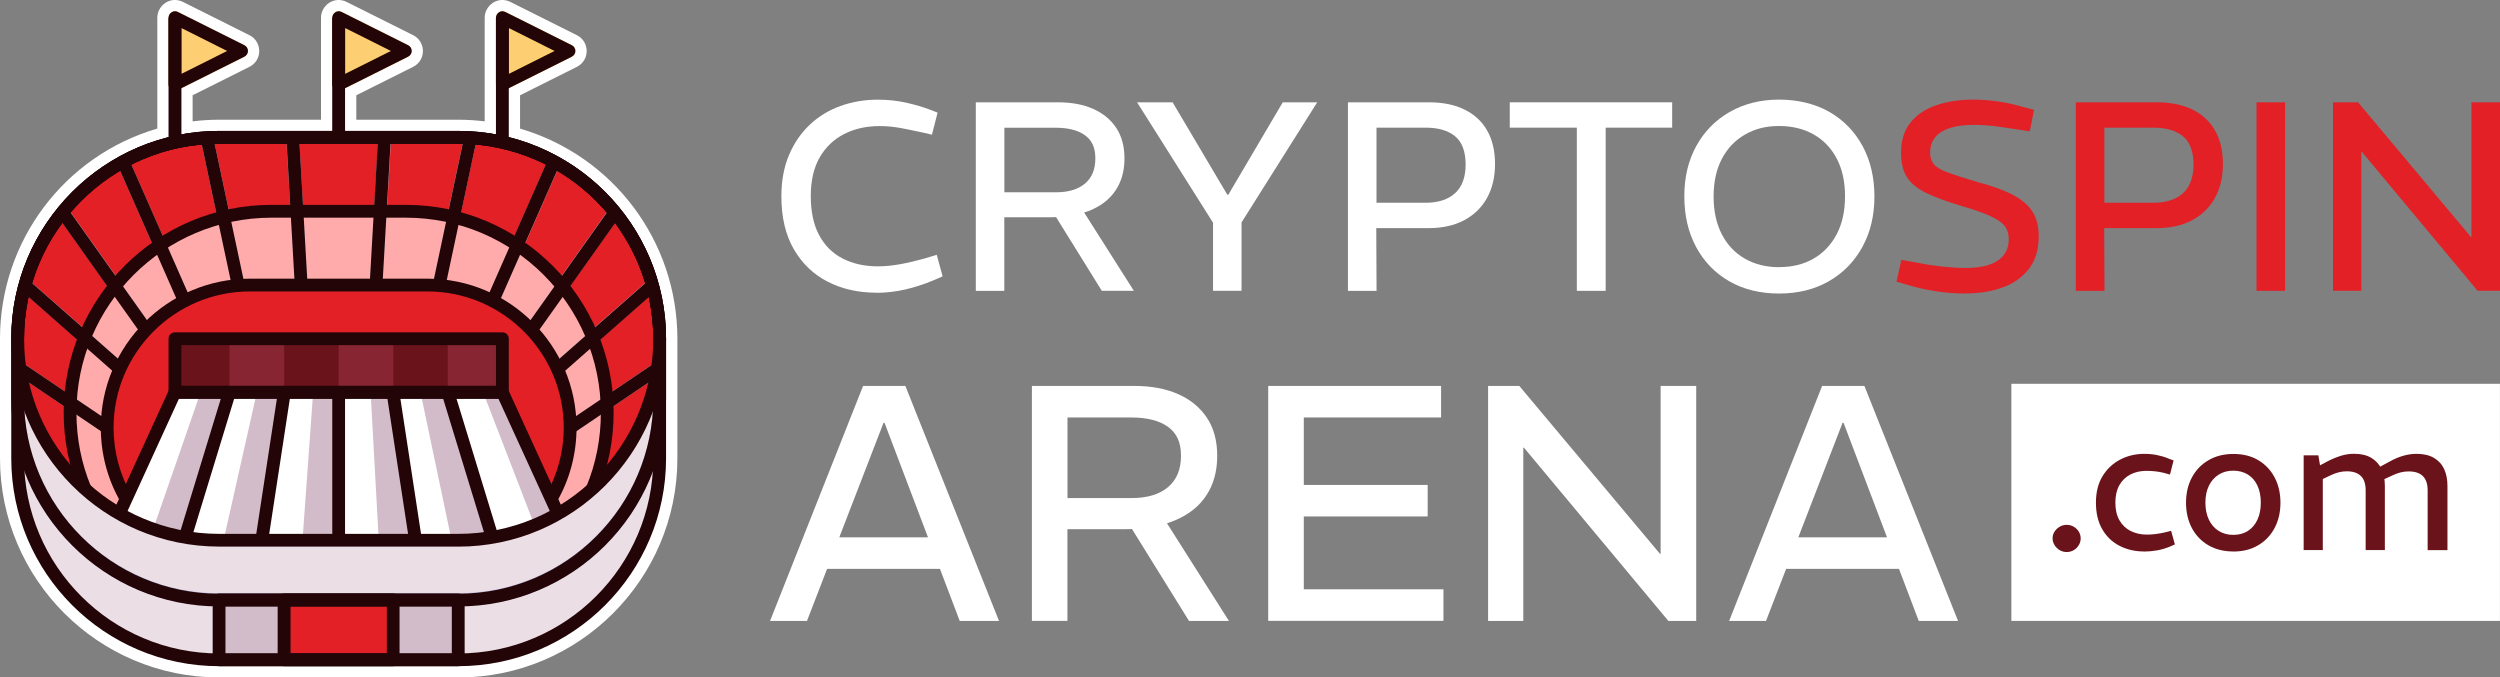 <?xml version="1.0" encoding="UTF-8"?>
<svg id="Layer_2" data-name="Layer 2" xmlns="http://www.w3.org/2000/svg" viewBox="0 0 443.99 120.31">
  <rect x="0" y="0" width="443.99" height="120.31" fill="#808080" stroke="none"/>
  <defs>
    <style>
      .cls-1 {
        fill: #230508;
      }

      .cls-1, .cls-2, .cls-3, .cls-4, .cls-5, .cls-6, .cls-7, .cls-8, .cls-9, .cls-10 {
        stroke-width: 0px;
      }

      .cls-2 {
        fill: #ffabab;
      }

      .cls-3 {
        fill: #ebdee5;
      }

      .cls-4 {
        fill: #6b131a;
      }

      .cls-5 {
        fill: #fff;
      }

      .cls-6 {
        fill: #fdcf72;
      }

      .cls-7 {
        fill: #b0add6;
      }

      .cls-8 {
        fill: #d3bcc9;
      }

      .cls-9 {
        fill: #872632;
      }

      .cls-10 {
        fill: #e22026;
      }
    </style>
  </defs>
  <g id="Layer_5" data-name="Layer 5">
    <g>
      <g>
        <g>
          <path class="cls-5" d="m155.6,51.98c-3.19,0-6.05-.65-8.58-1.94-2.53-1.29-4.54-3.21-6.03-5.76-1.48-2.55-2.22-5.69-2.22-9.42,0-2.74.45-5.17,1.34-7.29.89-2.12,2.12-3.92,3.68-5.4,1.56-1.48,3.39-2.6,5.48-3.35,2.09-.75,4.31-1.12,6.67-1.12,1.72,0,3.38.18,4.97.53,1.59.35,3.09.8,4.5,1.34l1.1.43-1,3.92-1.39-.33c-1.47-.32-2.83-.6-4.09-.84-1.26-.24-2.54-.36-3.85-.36-2.33,0-4.42.47-6.26,1.41-1.85.94-3.3,2.33-4.35,4.16-1.05,1.83-1.58,4.12-1.58,6.86s.49,5.09,1.48,6.93c.99,1.85,2.38,3.24,4.18,4.16,1.8.92,3.88,1.39,6.24,1.39,1.27,0,2.6-.13,3.97-.38,1.37-.25,2.81-.59,4.3-1l2.2-.67,1.05,3.83-1.67.72c-1.66.7-3.35,1.24-5.07,1.63-1.72.38-3.41.57-5.07.57Z"/>
          <path class="cls-5" d="m173.3,51.65V18.17h14.59c2.42,0,4.51.39,6.26,1.17,1.75.78,3.12,1.91,4.09,3.37.97,1.47,1.46,3.27,1.46,5.4,0,1.69-.3,3.19-.91,4.5-.61,1.31-1.48,2.4-2.61,3.28-1.13.88-2.51,1.55-4.14,2.01-1.63.46-3.48.69-5.55.69h-8.13v13.06h-5.07Zm5.07-17.5h9.18c2.2,0,3.91-.52,5.14-1.55,1.23-1.04,1.84-2.53,1.84-4.47s-.61-3.22-1.84-4.11c-1.23-.89-2.99-1.34-5.28-1.34h-9.04v11.48Zm17.31,17.5l-8.61-13.87,4.83-1.05,9.47,14.92h-5.69Z"/>
          <path class="cls-5" d="m215.43,51.65v-12.1l-13.49-21.38h6.31l9.71,16.4h.19l9.66-16.4h6.12l-13.44,21.33v12.15h-5.07Z"/>
          <path class="cls-5" d="m239.39,51.65V18.17h14.4c2.45,0,4.56.43,6.31,1.29,1.75.86,3.09,2.1,4.02,3.73.92,1.63,1.39,3.6,1.39,5.93s-.48,4.34-1.43,6.05c-.96,1.71-2.31,3.02-4.07,3.95-1.75.92-3.83,1.39-6.22,1.39h-9.37l.05,11.14h-5.07Zm5.07-15.64h8.7c2.26,0,4.02-.57,5.26-1.7,1.24-1.13,1.87-2.83,1.87-5.09s-.62-4-1.87-5.02c-1.24-1.02-3-1.53-5.26-1.53h-8.7v13.34Z"/>
          <path class="cls-5" d="m280.04,51.65v-28.98h-11.91v-4.5h28.84v4.5h-11.81v28.98h-5.12Z"/>
          <path class="cls-5" d="m315.96,52.13c-3.38,0-6.33-.73-8.85-2.18-2.52-1.45-4.48-3.47-5.88-6.07-1.4-2.6-2.1-5.6-2.1-9.02s.71-6.36,2.13-8.94c1.42-2.58,3.4-4.6,5.95-6.05,2.55-1.45,5.47-2.18,8.75-2.18s6.38.73,8.92,2.18c2.53,1.45,4.5,3.48,5.91,6.07,1.4,2.6,2.1,5.59,2.1,8.97s-.72,6.37-2.15,8.97c-1.43,2.6-3.42,4.62-5.95,6.07-2.53,1.45-5.48,2.18-8.82,2.18Zm0-4.69c2.33,0,4.37-.5,6.12-1.51,1.75-1,3.12-2.45,4.11-4.33.99-1.88,1.48-4.13,1.48-6.74s-.49-4.81-1.46-6.67c-.97-1.86-2.34-3.3-4.09-4.3-1.75-1-3.81-1.51-6.17-1.51s-4.27.5-6.03,1.51c-1.75,1-3.13,2.44-4.11,4.3-.99,1.87-1.48,4.11-1.48,6.72s.49,4.81,1.46,6.7c.97,1.88,2.34,3.32,4.09,4.33,1.75,1,3.78,1.51,6.07,1.51Z"/>
          <path class="cls-10" d="m349.15,52.13c-1.85,0-3.58-.13-5.19-.38-1.61-.25-3.05-.56-4.33-.91l-2.82-.81.86-3.87,3.25.57c1.21.26,2.57.46,4.09.62,1.51.16,2.88.24,4.09.24,2.52,0,4.42-.44,5.71-1.32,1.29-.88,1.94-2.14,1.94-3.8,0-.86-.21-1.59-.62-2.2-.41-.61-1.21-1.2-2.39-1.77-1.18-.57-2.92-1.2-5.21-1.87-2.71-.8-4.86-1.59-6.46-2.37-1.59-.78-2.73-1.72-3.42-2.82-.69-1.1-1.03-2.53-1.03-4.28,0-2.23.57-4.04,1.7-5.43,1.13-1.39,2.67-2.41,4.61-3.06,1.94-.65,4.1-.98,6.46-.98,1.43,0,2.92.11,4.45.33,1.53.22,3.04.56,4.54,1l1.86.48-.76,3.83-2.49-.38c-1.18-.19-2.41-.37-3.68-.53-1.28-.16-2.52-.24-3.73-.24-2.52,0-4.45.41-5.79,1.24-1.34.83-2.01,2.06-2.01,3.68,0,.83.22,1.51.65,2.06.43.54,1.26,1.04,2.49,1.48,1.23.45,3.02,1.02,5.38,1.72,2.65.7,4.76,1.48,6.34,2.34,1.58.86,2.71,1.87,3.4,3.01.69,1.15,1.03,2.57,1.03,4.26,0,2.33-.57,4.24-1.72,5.74-1.15,1.5-2.69,2.61-4.64,3.32-1.95.72-4.13,1.08-6.55,1.08Z"/>
          <path class="cls-10" d="m368.66,51.65V18.17h14.4c2.45,0,4.56.43,6.31,1.29,1.75.86,3.09,2.1,4.02,3.73.92,1.63,1.39,3.6,1.39,5.93s-.48,4.34-1.43,6.05c-.96,1.71-2.31,3.02-4.06,3.95-1.75.92-3.83,1.39-6.22,1.39h-9.37l.05,11.14h-5.07Zm5.07-15.64h8.7c2.26,0,4.02-.57,5.26-1.7,1.24-1.13,1.87-2.83,1.87-5.09s-.62-4-1.87-5.02c-1.24-1.02-3-1.53-5.26-1.53h-8.7v13.34Z"/>
          <path class="cls-10" d="m400.75,51.65V18.17h5.07v33.48h-5.07Z"/>
          <path class="cls-10" d="m414.33,51.65V18.17h4.45l20.04,23.91h.1v-23.91h5.07v33.48h-3.97l-20.56-24.68h-.1v24.68h-5.02Z"/>
        </g>
        <g>
          <path class="cls-5" d="m136.76,110.27l16.52-41.73h7.51l16.63,41.73h-6.98l-13.35-35.18h-.18l-13.59,35.18h-6.56Zm9.12-9.24v-5.6h22.18v5.6h-22.18Z"/>
          <path class="cls-5" d="m183.26,110.27v-41.73h18.18c3.02,0,5.62.49,7.81,1.46,2.19.97,3.88,2.38,5.1,4.2,1.21,1.83,1.82,4.07,1.82,6.74,0,2.11-.38,3.97-1.13,5.6-.76,1.63-1.84,2.99-3.25,4.08-1.41,1.09-3.13,1.93-5.16,2.5-2.03.58-4.33.86-6.92.86h-10.14v16.28h-6.32Zm6.32-21.82h11.45c2.74,0,4.88-.65,6.41-1.94,1.53-1.29,2.3-3.15,2.3-5.57s-.77-4.01-2.3-5.13c-1.53-1.11-3.73-1.67-6.59-1.67h-11.27v14.31Zm21.58,21.82l-10.73-17.29,6.02-1.31,11.8,18.6h-7.09Z"/>
          <path class="cls-5" d="m225.23,110.27v-41.73h30.7v5.6h-24.38v11.98h22v5.6h-22v12.94h24.8v5.6h-31.12Z"/>
          <path class="cls-5" d="m264.28,110.27v-41.73h5.54l24.98,29.81h.12v-29.81h6.32v41.73h-4.95l-25.64-30.76h-.12v30.76h-6.26Z"/>
          <path class="cls-5" d="m307.09,110.27l16.51-41.73h7.51l16.63,41.73h-6.98l-13.35-35.18h-.18l-13.59,35.18h-6.56Zm9.12-9.24v-5.6h22.18v5.6h-22.18Z"/>
        </g>
        <rect class="cls-5" x="357.21" y="68.16" width="86.77" height="42.11"/>
        <g>
          <path class="cls-4" d="m367.04,98.04c-.45,0-.86-.11-1.24-.33-.38-.22-.69-.52-.92-.9-.23-.38-.35-.78-.35-1.2,0-.45.12-.85.35-1.2.23-.36.54-.65.92-.87.38-.22.79-.33,1.24-.33s.86.11,1.24.33c.38.22.68.51.9.87.22.36.34.76.34,1.2s-.11.83-.34,1.2c-.22.38-.52.68-.9.9-.38.22-.79.33-1.24.33Z"/>
          <path class="cls-4" d="m380.8,97.94c-1.61,0-3.06-.33-4.37-1-1.31-.67-2.33-1.65-3.08-2.95-.75-1.29-1.12-2.87-1.12-4.72s.39-3.42,1.17-4.7c.78-1.28,1.82-2.26,3.13-2.95,1.31-.68,2.74-1.02,4.3-1.02.78,0,1.53.07,2.26.22.73.15,1.4.35,2.03.62l.9.33-.64,2.51-1.07-.3c-.54-.13-1.07-.23-1.59-.28-.52-.06-1.03-.08-1.52-.08-1.07,0-2.03.22-2.86.65s-1.49,1.07-1.96,1.91c-.47.84-.7,1.87-.7,3.1s.24,2.27.72,3.11c.48.85,1.14,1.48,1.99,1.91.85.42,1.81.64,2.88.64.49,0,1.02-.03,1.57-.1.56-.07,1.12-.17,1.67-.3l1.07-.27.67,2.41-.9.4c-.76.31-1.53.54-2.31.67-.78.13-1.53.2-2.24.2Z"/>
          <path class="cls-4" d="m396.63,97.94c-1.7,0-3.17-.37-4.43-1.1-1.26-.74-2.24-1.76-2.93-3.06-.69-1.31-1.04-2.81-1.04-4.5s.35-3.2,1.05-4.5c.7-1.31,1.69-2.33,2.96-3.06,1.27-.74,2.74-1.1,4.42-1.1s3.17.37,4.42,1.12c1.25.75,2.21,1.77,2.9,3.08.68,1.31,1.02,2.79,1.02,4.47s-.35,3.2-1.05,4.5c-.7,1.31-1.68,2.33-2.93,3.06-1.25.74-2.71,1.1-4.39,1.1Zm0-2.95c1,0,1.87-.23,2.59-.7.73-.47,1.29-1.13,1.69-1.99.4-.86.6-1.87.6-3.03s-.2-2.16-.59-3.01c-.39-.85-.95-1.51-1.69-1.97s-1.61-.7-2.61-.7-1.85.23-2.59.7-1.33,1.13-1.74,1.97c-.41.85-.62,1.85-.62,3.01s.21,2.17.62,3.03c.41.86.99,1.52,1.74,1.99.75.47,1.61.7,2.59.7Z"/>
          <path class="cls-4" d="m409.12,97.71v-16.84h2.61l.3,1.77,1.2-.64c.85-.45,1.67-.79,2.46-1.04.79-.25,1.58-.37,2.36-.37,1.25,0,2.28.24,3.08.72.8.48,1.41,1.14,1.81,1.99.4.85.6,1.84.6,2.98v11.41h-3.41v-10.61c0-1.14-.28-1.99-.84-2.54-.56-.56-1.4-.84-2.51-.84-.49,0-.97.06-1.44.18-.47.12-.94.3-1.41.52l-1.41.67v12.62h-3.41Zm22.02,0v-10.61c0-1.14-.28-1.99-.84-2.54-.56-.56-1.41-.84-2.54-.84-.49,0-.97.06-1.44.18-.47.12-.94.3-1.41.52l-1.74.8-.77-2.18,1.94-1.04c.83-.47,1.64-.82,2.44-1.05.8-.23,1.59-.35,2.38-.35,1.25,0,2.28.24,3.1.72.81.48,1.42,1.14,1.81,1.99.39.85.59,1.84.59,2.98v11.41h-3.51Z"/>
        </g>
      </g>
      <g>
        <path class="cls-5" d="m81.38,120.31h-42.47C17.45,120.31,0,102.85,0,81.4v-21.24C0,42.82,11.41,27.68,27.94,22.83V3.15c0-1.05.54-2.04,1.43-2.64.93-.62,2.1-.68,3.12-.17l11.81,5.91c1.04.49,1.74,1.6,1.74,2.81s-.65,2.24-1.7,2.79l-10.13,5.07v4.63c1.57-.19,3.15-.29,4.7-.29h18.1V3.15c0-1.05.54-2.04,1.43-2.64.93-.62,2.09-.68,3.12-.17l11.81,5.91c1.04.49,1.74,1.6,1.74,2.81s-.65,2.24-1.7,2.79l-10.13,5.07v4.34h18.1c1.55,0,3.13.1,4.7.29V3.15c0-1.05.54-2.04,1.44-2.64.93-.62,2.1-.68,3.12-.17l11.81,5.91c1.04.49,1.74,1.6,1.74,2.81s-.65,2.24-1.7,2.79l-10.13,5.07v5.92c16.53,4.85,27.94,19.98,27.94,37.33v21.24c0,21.45-17.45,38.91-38.91,38.91ZM31.4,26.06l-.97.25c-15.56,3.9-26.42,17.83-26.42,33.86v21.24c0,19.25,15.66,34.91,34.91,34.91h42.47c19.25,0,34.91-15.66,34.91-34.91v-21.24c0-16.04-10.87-29.96-26.42-33.86l-.97-.25-1.17-.22c-2.12-.39-4.25-.59-6.34-.59h-42.47c-2.09,0-4.22.2-6.34.59l-1.17.22ZM90.08,4.54v9.04l9.04-4.52-9.04-4.52Zm-58.15,0v9.04l9.04-4.52-9.04-4.52Zm29.07,0v9.04l9.04-4.52-9.04-4.52Zm39.65,5.29s.03.01.04.02l-.04-.02Zm-29.07,0s.03.01.04.02l-.04-.02Zm-29.07,0s.03.01.04.02l-.04-.02Z"/>
        <g>
          <g>
            <path class="cls-8" d="m29.94,3.15h2.27v28.85h-2.27V3.15Z"/>
            <path class="cls-8" d="m59.01,3.15h2.27v28.85h-2.27V3.15Z"/>
            <path class="cls-8" d="m88.08,3.15h2.27v28.85h-2.27V3.15Z"/>
            <g>
              <path class="cls-10" d="m3.14,60.16c0-19.76,16.01-35.77,35.77-35.77h42.47c19.76,0,35.77,16.01,35.77,35.77s-16.01,35.77-35.77,35.77h-42.47c-19.76,0-35.77-16.01-35.77-35.77Z"/>
              <path class="cls-2" d="m12.45,73.29c0-19.76,16.01-35.77,35.77-35.77h23.85c19.76,0,35.77,16.01,35.77,35.77s-16.01,35.77-35.77,35.77h-23.85c-19.76-.02-35.77-16.04-35.77-35.77Z"/>
              <g>
                <path class="cls-8" d="m52.9,60.28l2.27-.09-2.04-35.68h-2.29l2.07,35.77Z"/>
                <path class="cls-8" d="m35.59,24.55l8.04,37.7,2.23-.48-7.97-37.36c-.77.02-1.52.07-2.29.14Z"/>
                <path class="cls-8" d="m20.87,29.27l16.38,37.23,2.09-.91L22.87,28.18c-.68.34-1.36.7-2,1.09Z"/>
                <path class="cls-8" d="m10.38,38.59l19.31,27.19,1.86-1.32-19.67-27.71c-.55.59-1.02,1.2-1.5,1.84h0Z"/>
                <path class="cls-8" d="m4.11,51.85l23.67,20.83,1.5-1.7L4.77,49.42c-.25.79-.48,1.61-.66,2.43h0Z"/>
                <path class="cls-8" d="m3.79,67.02l20.92,14.15,1.27-1.89L3.34,63.98c.11,1.02.25,2.04.45,3.04Z"/>
                <path class="cls-8" d="m67.16,24.5l-2.04,35.66,2.27.16,2.07-35.82h-2.29Z"/>
                <path class="cls-8" d="m82.4,24.41l-7.97,37.34,2.23.48,8.04-37.7c-.77-.05-1.52-.09-2.29-.11h0Z"/>
                <path class="cls-8" d="m97.42,28.18l-13.4,30.44,2.09.91,13.31-30.25c-.64-.39-1.32-.75-2-1.09h0Z"/>
                <path class="cls-8" d="m108.43,36.75l-20.85,29.39,1.86,1.32,20.46-28.87c-.48-.64-.95-1.25-1.48-1.84h0Z"/>
                <path class="cls-8" d="m115.52,49.42l-23.1,20.33,1.5,1.7,22.26-19.6c-.18-.82-.41-1.64-.66-2.43h0Z"/>
                <path class="cls-8" d="m116.95,63.98l-21.83,14.76,1.27,1.89,20.1-13.58c.2-1.02.34-2.04.45-3.07Z"/>
              </g>
            </g>
            <path class="cls-10" d="m19.03,75.95c0-13.99,11.33-25.32,25.32-25.32h31.57c13.99,0,25.32,11.33,25.32,25.32s-11.33,25.32-25.32,25.32h-31.57c-13.99,0-25.32-11.33-25.32-25.32Z"/>
            <path class="cls-4" d="m31.07,60.16h58.15v30.55H31.07v-30.55Z"/>
            <g>
              <path class="cls-9" d="m40.77,60.16h9.7v30.55h-9.7v-30.55Z"/>
              <path class="cls-9" d="m60.15,60.16h9.7v30.55h-9.7v-30.55Z"/>
              <path class="cls-9" d="m79.52,60.16h9.7v30.55h-9.7v-30.55Z"/>
            </g>
            <g>
              <path class="cls-5" d="m101.26,95.94H19.03l12.04-26.28h58.15l12.04,26.28Z"/>
              <g>
                <path class="cls-8" d="m32.75,95.98l8.02-26.28h-5.16l-9.09,26.23,6.22.05Z"/>
                <path class="cls-8" d="m46.45,95.96l4-26.26h-4.84l-5.91,26.28,6.75-.02Z"/>
                <path class="cls-8" d="m60.15,95.82v-26.12h-4.54l-1.89,26.28,6.43-.16Z"/>
                <path class="cls-8" d="m87.56,95.98l-8.04-26.28h-4.84l5.54,26.35,7.34-.07Z"/>
                <path class="cls-8" d="m73.84,95.98l-4.02-26.28h-4l1.45,26.35,6.56-.07Z"/>
                <path class="cls-8" d="m89.22,69.7h-3.41l10.15,26.28,5.29-.05-12.04-26.23Z"/>
              </g>
            </g>
            <g>
              <path class="cls-6" d="m31.07,14.97V3.15l11.81,5.91-11.81,5.91Z"/>
              <path class="cls-6" d="m31.07,16.1c-.2,0-.41-.07-.59-.16-.34-.2-.55-.57-.55-.98V3.15c0-.39.2-.75.55-.98s.75-.23,1.11-.05l11.81,5.91c.39.18.64.59.64,1.02s-.25.82-.64,1.02l-11.81,5.91c-.18.07-.34.11-.52.11Zm1.14-11.11v8.13l8.13-4.07-8.13-4.07Z"/>
            </g>
            <g>
              <path class="cls-6" d="m60.15,14.97V3.15l11.81,5.91-11.81,5.91Z"/>
              <path class="cls-6" d="m60.15,16.1c-.2,0-.41-.07-.59-.16-.34-.2-.55-.57-.55-.98V3.15c0-.39.2-.75.55-.98s.75-.23,1.11-.05l11.81,5.91c.39.18.64.59.64,1.02s-.25.82-.64,1.02l-11.81,5.91c-.18.07-.34.11-.52.11h0Zm1.14-11.11v8.13l8.13-4.07-8.13-4.07Z"/>
            </g>
            <g>
              <path class="cls-6" d="m89.22,14.97V3.15l11.81,5.91-11.81,5.91Z"/>
              <path class="cls-6" d="m89.22,16.1c-.2,0-.41-.07-.59-.16-.34-.2-.55-.57-.55-.98V3.15c0-.39.2-.75.55-.98s.75-.23,1.11-.05l11.81,5.91c.39.18.64.59.64,1.02s-.25.82-.64,1.02l-11.81,5.91c-.18.07-.34.11-.52.11Zm1.14-11.11v8.13l8.13-4.07-8.13-4.07Z"/>
            </g>
            <path class="cls-3" d="m117.15,60.16c0,19.76-16.01,35.77-35.77,35.77h-42.47c-19.76,0-35.77-16.01-35.77-35.77v21.24c0,19.76,16.01,35.77,35.77,35.77h42.47c19.76,0,35.77-16.01,35.77-35.77v-21.24Z"/>
            <path class="cls-8" d="m38.91,106.57h42.47v10.63h-42.47v-10.63Z"/>
            <path class="cls-10" d="m50.47,106.57h19.37v10.63h-19.37v-10.63Z"/>
            <path class="cls-7" d="m38.91,107.63h42.47c17.22,0,31.71-11.79,35.77-27.76v-19.71c0,3.09-.39,6.11-1.14,8.97v1.64c0,19.1-15.54,34.59-34.64,34.59h-42.47c-19.1,0-34.64-15.49-34.64-34.57v-1.64c-.75-2.86-1.14-5.88-1.14-8.97v19.71c4.07,15.94,18.56,27.73,35.77,27.73h0Z"/>
          </g>
          <g>
            <path class="cls-1" d="m81.38,118.31h-42.47c-20.35,0-36.91-16.56-36.91-36.91v-21.24c0-20.35,16.56-36.91,36.91-36.91h42.47c20.35,0,36.91,16.56,36.91,36.91v21.24c0,20.35-16.56,36.91-36.91,36.91ZM38.91,25.53c-19.1,0-34.64,15.54-34.64,34.64v21.24c0,19.1,15.54,34.64,34.64,34.64h42.47c19.1,0,34.64-15.54,34.64-34.64v-21.24c0-19.1-15.54-34.64-34.64-34.64h-42.47Z"/>
            <path class="cls-1" d="m81.38,107.7h-42.47c-20.35,0-36.91-16.56-36.91-36.91v-10.63c0-20.35,16.56-36.91,36.91-36.91h42.47c20.35,0,36.91,16.56,36.91,36.91v10.63c0,20.35-16.56,36.91-36.91,36.91ZM38.91,25.53c-19.1,0-34.64,15.54-34.64,34.64v10.63c0,19.1,15.54,34.64,34.64,34.64h42.47c19.1,0,34.64-15.54,34.64-34.64v-10.63c0-19.1-15.54-34.64-34.64-34.64h-42.47Z"/>
            <g>
              <path class="cls-1" d="m29.94,3.15h2.27v21.35h-2.27V3.15Z"/>
              <path class="cls-1" d="m31.07,16.1c-.2,0-.41-.07-.59-.16-.34-.2-.55-.57-.55-.98V3.15c0-.39.2-.75.55-.98s.75-.23,1.11-.05l11.81,5.91c.39.18.64.59.64,1.02s-.25.82-.64,1.02l-11.81,5.91c-.18.07-.34.11-.52.11Zm1.14-11.11v8.13l8.13-4.07-8.13-4.07Z"/>
            </g>
            <g>
              <path class="cls-1" d="m59.01,3.15h2.27v21.35h-2.27V3.15Z"/>
              <path class="cls-1" d="m60.15,16.1c-.2,0-.41-.07-.59-.16-.34-.2-.55-.57-.55-.98V3.15c0-.39.2-.75.55-.98s.75-.23,1.11-.05l11.81,5.91c.39.18.64.59.64,1.02s-.25.82-.64,1.02l-11.81,5.91c-.18.07-.34.11-.52.11h0Zm1.14-11.11v8.13l8.13-4.07-8.13-4.07Z"/>
            </g>
            <g>
              <path class="cls-1" d="m88.08,3.15h2.27v21.35h-2.27V3.15Z"/>
              <path class="cls-1" d="m89.22,16.1c-.2,0-.41-.07-.59-.16-.34-.2-.55-.57-.55-.98V3.15c0-.39.2-.75.55-.98s.75-.23,1.11-.05l11.81,5.91c.39.18.64.59.64,1.02s-.25.82-.64,1.02l-11.81,5.91c-.18.07-.34.11-.52.11Zm1.14-11.11v8.13l8.13-4.07-8.13-4.07Z"/>
            </g>
            <path class="cls-1" d="m89.22,70.84H31.07c-.64,0-1.14-.5-1.14-1.14v-9.54c0-.64.5-1.14,1.14-1.14h58.15c.64,0,1.14.5,1.14,1.14v9.54c0,.64-.5,1.14-1.14,1.14Zm-57.01-2.27h55.87v-7.27h-55.87v7.27Z"/>
            <g>
              <path class="cls-1" d="m53.13,24.43l1.49,26.11-2.27.13-1.49-26.11,2.27-.13Z"/>
              <path class="cls-1" d="m37.85,24.26l5.56,26.12-2.22.47-5.56-26.12,2.22-.47Z"/>
              <path class="cls-1" d="m22.91,28.27l10.89,24.73-2.08.92-10.89-24.73,2.08-.92Z"/>
              <path class="cls-1" d="m12.01,37l14.85,20.92-1.85,1.32-14.85-20.92,1.85-1.32Z"/>
              <path class="cls-1" d="m5.15,49.79l16.87,14.85-1.5,1.71L3.65,51.49l1.5-1.71Z"/>
              <path class="cls-1" d="m4.18,64.56l15.52,10.48-1.27,1.88-15.52-10.48,1.27-1.88Z"/>
              <path class="cls-1" d="m81.38,97.07h-42.47c-20.35,0-36.91-16.56-36.91-36.91S18.56,23.26,38.91,23.26h42.47c20.35,0,36.91,16.56,36.91,36.91s-16.56,36.91-36.91,36.91ZM38.91,25.53c-19.1,0-34.64,15.54-34.64,34.64s15.54,34.64,34.64,34.64h42.47c19.1,0,34.64-15.54,34.64-34.64s-15.54-34.64-34.64-34.64h-42.47Z"/>
              <path class="cls-1" d="m67.14,24.42l2.27.13-1.49,26.11-2.27-.13,1.49-26.11Z"/>
              <path class="cls-1" d="m82.45,24.24l2.22.47-5.56,26.12-2.22-.47,5.56-26.12Z"/>
              <path class="cls-1" d="m97.34,28.29l2.08.92-10.89,24.73-2.08-.92,10.89-24.73Z"/>
              <path class="cls-1" d="m108.28,37.04l1.85,1.32-14.85,20.92-1.85-1.32,14.85-20.92Z"/>
              <path class="cls-1" d="m115.13,49.82l1.5,1.71-16.87,14.85-1.5-1.71,16.87-14.85Z"/>
              <path class="cls-1" d="m116.09,64.58l1.27,1.88-15.52,10.48-1.27-1.88,15.52-10.48Z"/>
            </g>
            <path class="cls-1" d="m81.38,118.31h-42.47c-.64,0-1.14-.5-1.14-1.14v-10.63c0-.64.5-1.14,1.14-1.14h42.47c.64,0,1.14.5,1.14,1.14v10.63c0,.64-.5,1.14-1.14,1.14Zm-41.34-2.27h40.2v-8.36h-40.2v8.36Z"/>
            <path class="cls-1" d="m69.82,118.31h-19.37c-.64,0-1.14-.5-1.14-1.14v-10.63c0-.64.5-1.14,1.14-1.14h19.37c.64,0,1.14.5,1.14,1.14v10.63c0,.64-.5,1.14-1.14,1.14Zm-18.22-2.27h17.1v-8.36h-17.1v8.36Z"/>
            <path class="cls-1" d="m98.87,89.15l-1.98-1.14c2.11-3.66,3.23-7.81,3.23-12.06,0-13.33-10.86-24.19-24.19-24.19h-31.57c-13.33,0-24.19,10.86-24.19,24.19,0,4.25,1.11,8.4,3.23,12.06l-1.98,1.14c-2.32-4-3.52-8.56-3.52-13.2,0-14.58,11.86-26.46,26.46-26.46h31.57c14.58,0,26.46,11.88,26.46,26.46,0,4.63-1.2,9.2-3.52,13.2Z"/>
            <g>
              <path class="cls-1" d="m98.08,91.71l-9.58-20.94H31.8l-9.47,20.69-2.07-.95,9.79-21.35c.18-.41.59-.66,1.02-.66h58.15c.45,0,.84.25,1.02.66l9.88,21.6-2.04.95Z"/>
              <path class="cls-1" d="m39.68,69.29l2.17.66-7.87,25.75-2.17-.66,7.87-25.75Z"/>
              <path class="cls-1" d="m49.37,69.53l2.25.34-4.01,26.26-2.25-.34,4.01-26.26Z"/>
              <path class="cls-1" d="m59.01,69.7h2.27v26.12h-2.27v-26.12Z"/>
              <path class="cls-1" d="m80.61,69.29l7.87,25.75-2.17.66-7.87-25.75,2.17-.66Z"/>
              <path class="cls-1" d="m70.91,69.52l4.01,26.26-2.25.34-4.01-26.26,2.25-.34Z"/>
            </g>
            <path class="cls-1" d="m106.21,87.33l-2.09-.86c1.73-4.18,2.59-8.61,2.59-13.17,0-19.1-15.54-34.64-34.64-34.64h-23.85c-19.1,0-34.64,15.54-34.64,34.61,0,4.57.86,8.99,2.59,13.17l-2.09.86c-1.84-4.45-2.77-9.18-2.77-14.01,0-20.35,16.56-36.91,36.91-36.91h23.85c20.35,0,36.91,16.56,36.91,36.91,0,4.84-.93,9.56-2.77,14.04h0Z"/>
          </g>
        </g>
      </g>
    </g>
  </g>
</svg>